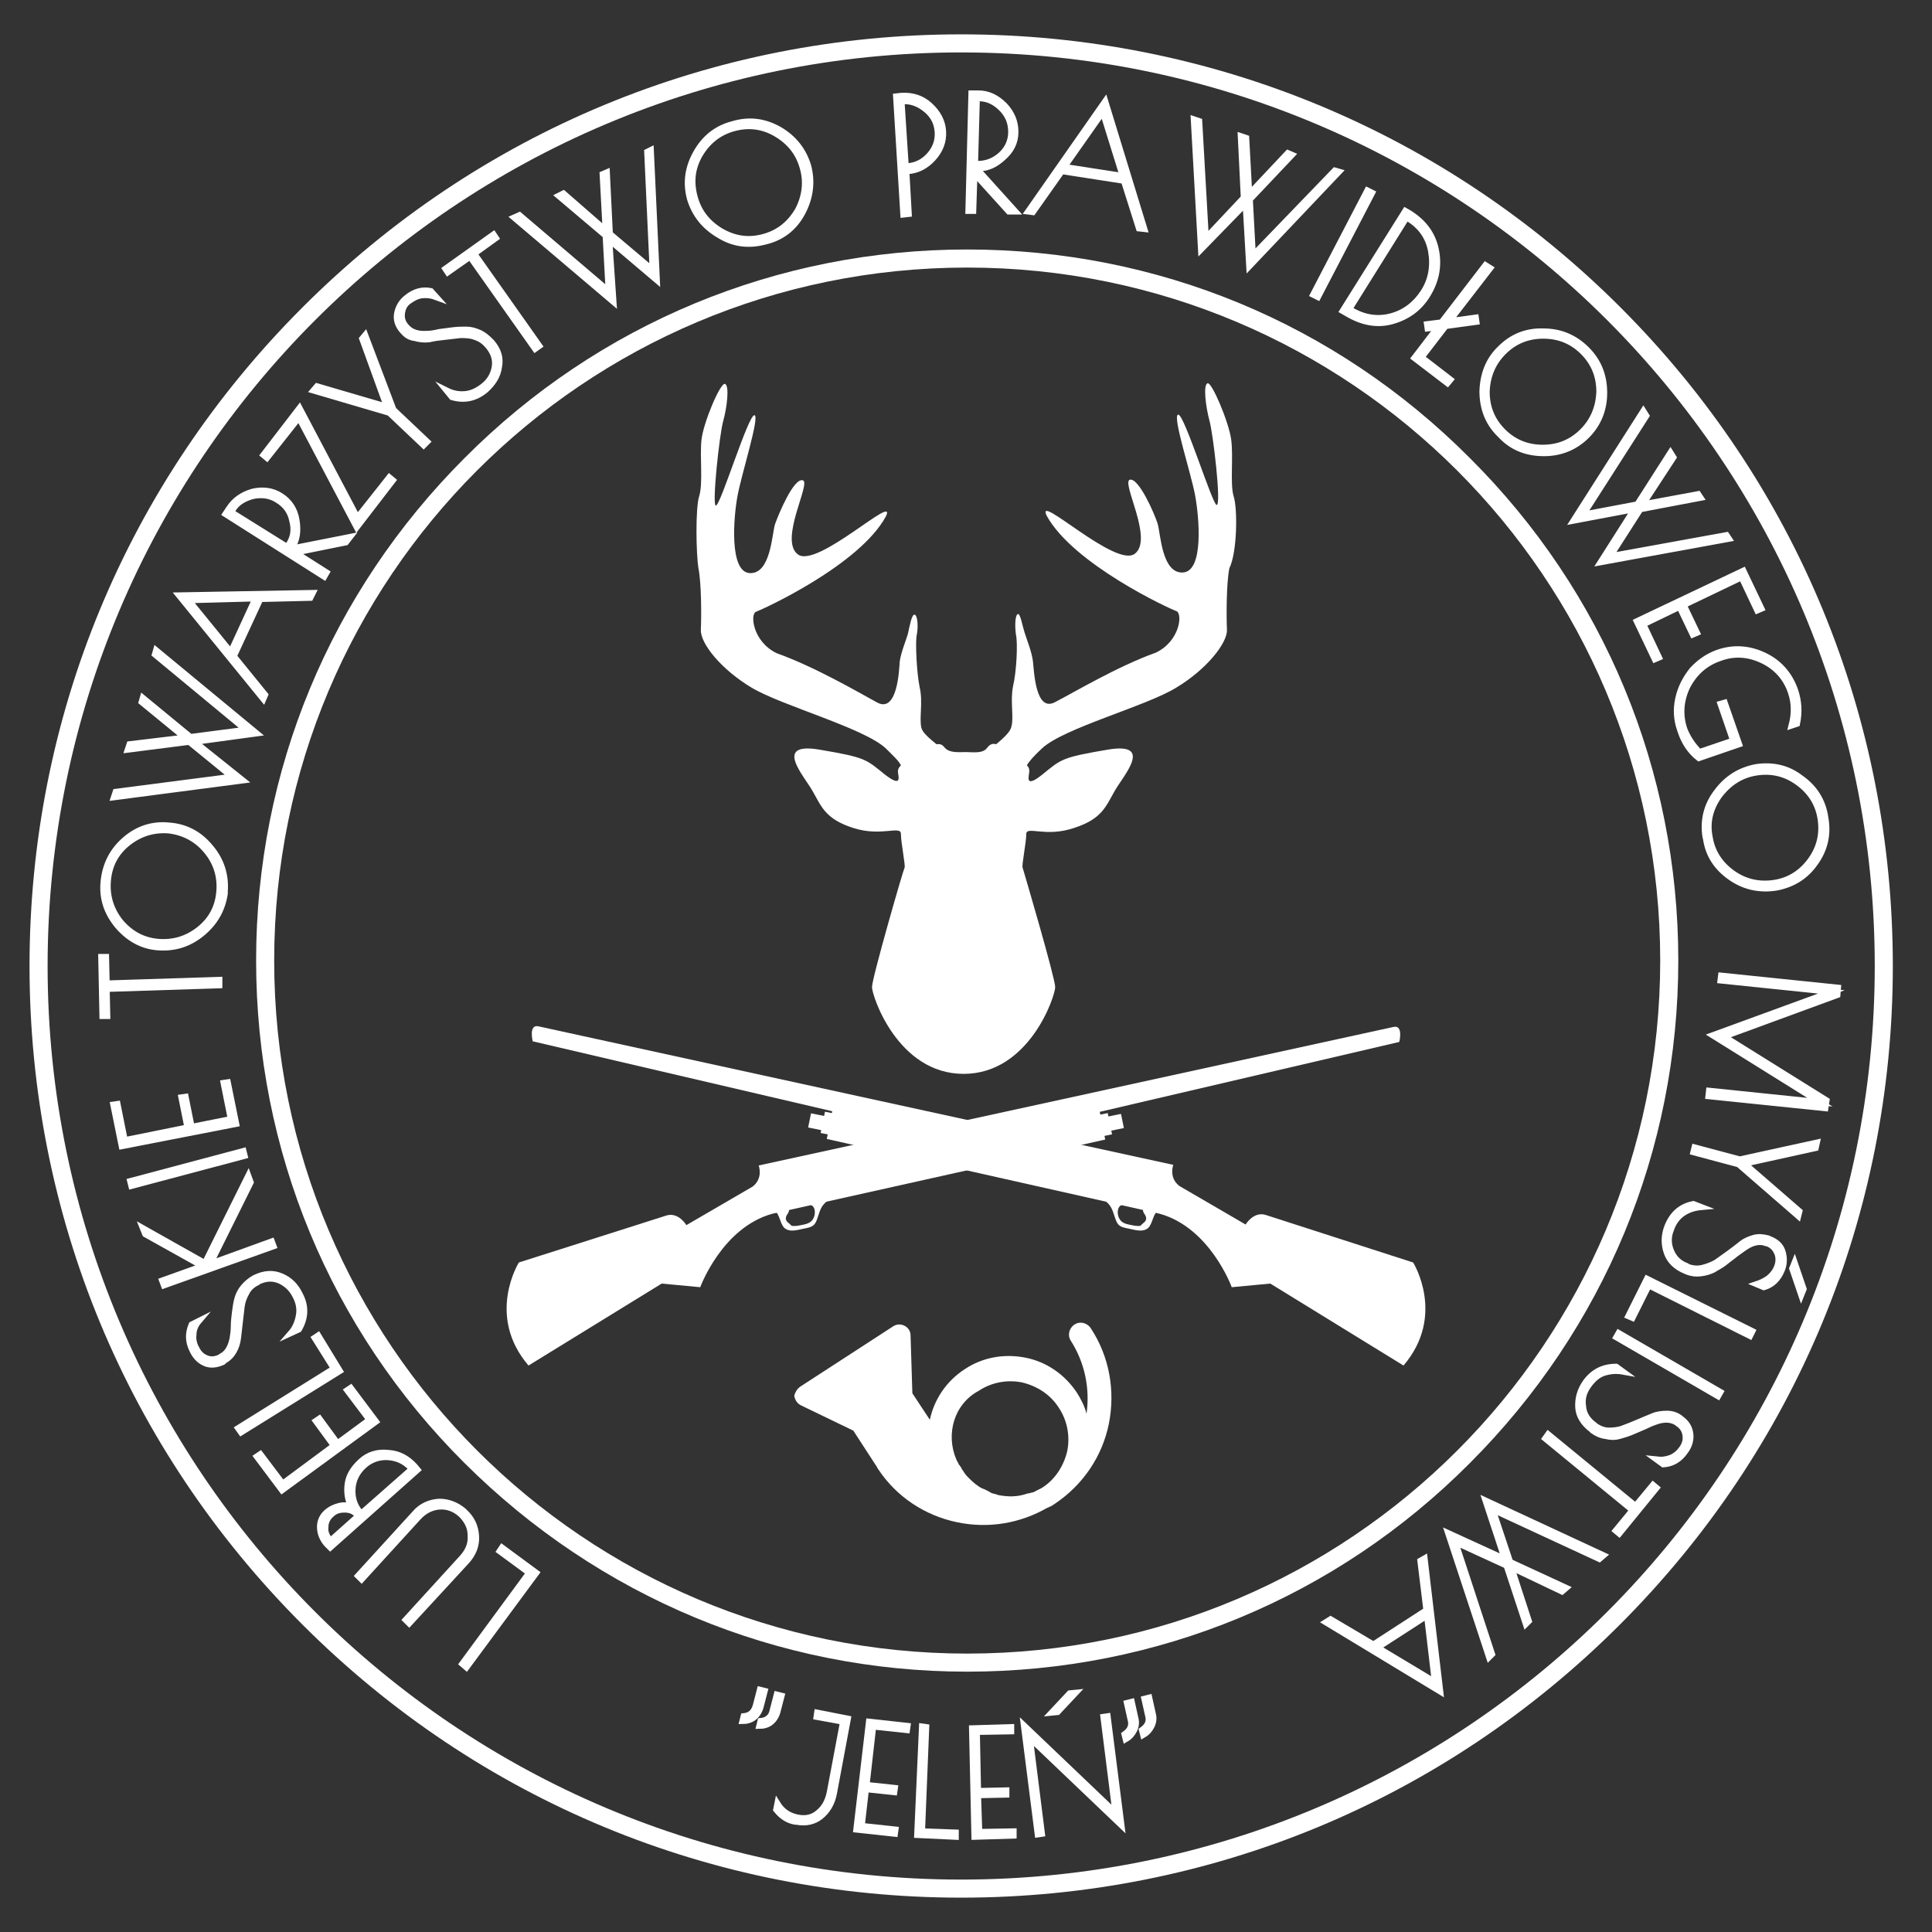 <?xml version="1.0" encoding="utf-8"?>
<!-- Generator: Adobe Illustrator 22.0.1, SVG Export Plug-In . SVG Version: 6.00 Build 0)  -->
<svg version="1.1" xmlns="http://www.w3.org/2000/svg" xmlns:xlink="http://www.w3.org/1999/xlink" x="0px" y="0px"
	 viewBox="0 0 320.6 320.6" style="enable-background:new 0 0 320.6 320.6;" xml:space="preserve">
<rect x="0" y="0" width="320.6" height="320.6" fill="#333333" stroke="none"/>
<style type="text/css">
	.st0{display:none;fill:none;stroke:#000000;stroke-width:3;stroke-miterlimit:10;}
	.st1{fill:#FFFFFF;}
	.st2{fill:#FFFFFF;stroke:#FFFFFF;stroke-miterlimit:10;}
</style>
<g id="Warstwa_1">
	<g id="Warstwa_2">
		<circle class="st0" cx="167.7" cy="165.3" r="112"/>
	</g>
</g>
<g id="Warstwa_3">
	<g>
		<path class="st1" d="M159.5,8.7c83.7,0,151.6,67.9,151.6,151.6s-67.9,151.6-151.6,151.6S7.9,244,7.9,160.3S75.8,8.7,159.5,8.7
			 M159.5,5.7C118.2,5.7,79.4,21.8,50.2,51C21,80.2,4.9,119,4.9,160.3S21,240.4,50.2,269.6c29.2,29.2,68,45.3,109.3,45.3
			s80.1-16.1,109.3-45.3s45.3-68,45.3-109.3S298.1,80.2,268.9,51S200.8,5.7,159.5,5.7L159.5,5.7z"/>
	</g>
	<g>
		<path class="st1" d="M160.5,44.4c63.5,0,115,51.5,115,115s-51.5,115-115,115s-115-51.5-115-115S96.9,44.4,160.5,44.4 M160.5,41.4
			c-31.5,0-61.2,12.3-83.4,34.6c-22.3,22.3-34.6,51.9-34.6,83.4s12.3,61.2,34.6,83.4s51.9,34.6,83.4,34.6s61.2-12.3,83.4-34.6
			c22.3-22.3,34.6-51.9,34.6-83.4s-12.3-61.2-34.6-83.4C221.6,53.6,192,41.4,160.5,41.4L160.5,41.4z"/>
	</g>
	<g>
		<g>
			<path class="st1" d="M132.8,230.1l15.4-10c0.6-0.4,1.3-0.4,1.9-0.1c0.6,0.3,1,0.9,1,1.6l0.3,9.6l2.9,4.4c0.7-3.3,2.7-6.4,5.8-8.4
				c3-2,6.6-2.6,10.1-1.9c3.5,0.7,6.5,2.8,8.5,5.8c0.7,1.1,1.3,2.3,1.6,3.5c0.6-4.2-0.3-8.5-2.6-12.1c-0.6-0.9-0.3-2.1,0.6-2.7
				c0.9-0.6,2.1-0.3,2.7,0.6c3.1,4.7,4.1,10.4,3,15.9c-1.1,5.4-4.3,10.1-8.9,13.2c-0.1,0.1-0.2,0.1-0.3,0.2c0,0,0,0,0,0l0,0
				c-0.1,0.1-0.2,0.1-0.3,0.2c-0.1,0-0.1,0.1-0.2,0.1c0,0,0,0-0.1,0c-0.1,0.1-0.3,0.2-0.4,0.2c0,0,0,0,0,0c-4.5,2.6-9.8,3.5-15,2.4
				c-5.3-1.1-10-4.2-13-8.7c0,0,0,0,0,0c-0.1-0.1-0.2-0.3-0.3-0.5l-3.9-6l-8.7-4.2c-0.6-0.3-1-0.9-1.1-1.6
				C131.9,231.2,132.2,230.5,132.8,230.1z M158.7,242.2c0.1,0.1,0.1,0.3,0.2,0.4c0,0,0,0,0,0c0.1,0.1,0.1,0.2,0.2,0.4
				c0,0,0,0.1,0.1,0.1c0.1,0.1,0.1,0.2,0.2,0.3c0.1,0.1,0.2,0.3,0.2,0.4c0.1,0.1,0.2,0.2,0.3,0.4c0.1,0.1,0.1,0.2,0.2,0.3
				c0.2,0.3,0.4,0.5,0.7,0.8c0.7,0.7,1.4,1.3,2.2,1.7c0,0,0,0,0,0c0.1,0,0.2,0.1,0.3,0.1c0,0,0,0,0,0c0.2,0.1,0.4,0.2,0.6,0.3
				c0,0,0,0,0,0c0.1,0,0.1,0.1,0.2,0.1c0,0,0.1,0,0.1,0.1c0.1,0,0.1,0,0.2,0.1c0.1,0,0.1,0,0.2,0.1c0,0,0.1,0,0.1,0
				c0.1,0,0.2,0.1,0.3,0.1c0,0,0.1,0,0.1,0c0.1,0,0.2,0.1,0.3,0.1c0,0,0,0,0,0c0.1,0,0.2,0.1,0.3,0.1c1.6,0.3,3.1,0.3,4.6-0.2
				c0,0,0,0,0,0c0.1,0,0.2-0.1,0.4-0.1c0,0,0.1,0,0.1,0c0.1,0,0.2-0.1,0.3-0.1c0,0,0.1,0,0.1,0c0.1,0,0.2-0.1,0.3-0.1
				c0.1,0,0.1,0,0.2-0.1c0.1,0,0.2-0.1,0.2-0.1c0.1,0,0.1-0.1,0.2-0.1c0.1,0,0.2-0.1,0.2-0.1c0.1,0,0.1-0.1,0.2-0.1
				c0.1,0,0.2-0.1,0.2-0.1c0.1,0,0.1-0.1,0.2-0.1c2.2-1.4,3.6-3.6,4.2-6.1c0.5-2.5,0-5.1-1.4-7.2c-1.4-2.2-3.6-3.6-6.1-4.2
				c-2.5-0.5-5.1,0-7.2,1.4C158.3,233,156.9,238,158.7,242.2z"/>
		</g>
	</g>
	<g>
		<g>
			<g>
				<g>
					<path class="st1" d="M234.5,209.5c0,0,5.5,8.8-1.6,17.1l-22.1-13.6l-6.4,0.6c0,0-3.6-9.9-12-12.2L137.2,189l0.9-4.6l-49.7-11.6
						c0,0-0.7-2.8,0.9-2.5c0.8,0.2,105.4,23,105.4,23s-0.8,2.1,1,3.5l11,6.4c0,0,1.3-2.2,3.3-1.6L234.5,209.5z"/>
					
						<rect x="135.8" y="185.5" transform="matrix(0.2 -0.98 0.98 0.2 -72.774 283.991)" class="st1" width="3.6" height="2.2"/>
					
						<rect x="134.5" y="184.8" transform="matrix(0.2 -0.98 0.98 0.2 -73.9 281.947)" class="st1" width="2.4" height="2.9"/>
					<path class="st1" d="M191.7,201c-0.8,0.6-0.9,3.1-2.5,2.5c0.3-0.5,1-0.7,1-1.3c0-0.7-0.7-0.9-0.5-1.7"/>
					<path class="st1" d="M192.3,200.8c-1,0.5-1,2.3-1.8,3c-1,0.8-2.4,0.2-3.6,0c-1.6-0.3-1.6-1-2.1-2.4c-0.4-1.3-0.9-1.8-1.9-2.5
						c1.1-0.1,2.7,0.4,3.5,1c-1.1,0.1-1.1,1.7-0.6,2.4c0.5,0.9,1.7,0.9,2.5,1.1c0.9,0.1,1.8,0.1,2.3-0.9c0.2-0.4,0.3-0.9,0.6-1.4
						c0.2-0.3,0.7-0.7,0.7-0.7"/>
				</g>
			</g>
		</g>
		<g>
			<g>
				<g>
					<path class="st1" d="M86.1,209.5c0,0-5.5,8.8,1.6,17.1l22.1-13.6l6.4,0.6c0,0,3.6-9.9,12-12.2l55.2-12.3l-0.9-4.6l49.7-11.6
						c0,0,0.7-2.8-0.9-2.5c-0.8,0.2-105.4,23-105.4,23s0.8,2.1-1,3.5l-11,6.4c0,0-1.3-2.2-3.3-1.6L86.1,209.5z"/>
					
						<rect x="182" y="184.8" transform="matrix(0.98 -0.2 0.2 0.98 -33.657 40.442)" class="st1" width="2.2" height="3.6"/>
					
						<rect x="183.4" y="185" transform="matrix(0.98 -0.2 0.2 0.98 -33.554 40.799)" class="st1" width="2.9" height="2.4"/>
					<path class="st1" d="M128.9,201c0.8,0.6,0.9,3.1,2.5,2.5c-0.3-0.5-1-0.7-1-1.3c0-0.7,0.7-0.9,0.5-1.7"/>
					<path class="st1" d="M128.4,200.8c1,0.5,1,2.3,1.8,3c1,0.8,2.4,0.2,3.6,0c1.6-0.3,1.6-1,2.1-2.4c0.4-1.3,0.9-1.8,1.9-2.5
						c-1.1-0.1-2.7,0.4-3.5,1c1.1,0.1,1.1,1.7,0.6,2.4c-0.5,0.9-1.7,0.9-2.5,1.1c-0.9,0.1-1.8,0.1-2.3-0.9c-0.2-0.4-0.3-0.9-0.6-1.4
						c-0.2-0.3-0.7-0.7-0.7-0.7"/>
				</g>
			</g>
		</g>
	</g>
	<g>
		<path class="st1" d="M204.7,82.3c-0.6-2,0-6.5-0.4-9.4s-3.2-9.5-3.9-9.3c-0.8,0.2-0.3,4,0.3,6.2c0.6,2.1,2,14,1.2,14
			c-0.7,0-5.4-15.2-6.4-15c-1,0.2,2.1,9.6,2.8,13.3c0.7,3.7,1.5,12.7-2,12.9s-3.7-6.4-4.2-8.1c-0.5-1.6-3.1-7.6-4.6-7.3
			c-1.5,0.4,4,9.9,0.8,12.3s-16.6-10.4-14.6-6.3c4.4,8,20.3,15.4,21.5,15.8c1.1,0.4,0.6,5-3.4,6.9c-6.4,2.3-13.4,6.5-16.7,8.2
			c-3.3,1.8-3.5-5.2-3.7-6.8s-1.1-3.8-1.4-4.8c-0.3-0.9-0.7-3.2-1.1-3c-0.5,0.2-0.5,2.2-0.3,3.5c0.3,1.3,0.1,6-0.5,8.5
			c-0.5,2.5,0.2,5.2-0.3,6.8c-0.2,0.8-1.4,1.9-2.5,2.8c-0.7-0.2-1.1,0.1-1.5,0.6c-0.7,1-2.4,0.7-3.5,0.7s-2.7,0.2-3.5-0.7
			c-0.4-0.5-0.7-0.7-1.4-0.6c-1.1-0.9-2.3-1.9-2.5-2.7c-0.4-1.6,0.3-4.3-0.3-6.8c-0.5-2.5-0.7-7.2-0.5-8.5c0.3-1.3,0.2-3.3-0.3-3.5
			c-0.5-0.2-0.9,2.1-1.1,3s-1.2,3.2-1.4,4.8c-0.1,1.5-0.4,8.5-3.7,6.8c-3.3-1.8-10.3-5.9-16.7-8.2c-4-1.9-4.5-6.6-3.4-6.9
			c1.1-0.4,17.1-7.7,21.5-15.8c2-4.1-11.4,8.7-14.6,6.3s2.3-12,0.8-12.3c-1.5-0.4-4,5.6-4.6,7.3c-0.5,1.6-0.7,8.3-4.2,8.1
			c-3.4-0.2-2.7-9.2-2-12.9c0.7-3.7,3.7-13.1,2.8-13.3c-1-0.2-5.6,14.9-6.4,15c-0.7,0,0.6-11.9,1.2-14c0.6-2.1,1.1-5.9,0.3-6.2
			c-0.8-0.2-3.6,6.5-3.9,9.3s0.3,7.3-0.4,9.4c-0.6,2-0.5,9.4-0.1,11.9c0.5,2.5,0.5,7.9,0.4,10.2c-0.1,2.3,3.4,6.6,8.4,9.6
			s18.7,6.7,22.3,10.1c1.2,1.2,2.1,2,2.5,2.8c-0.4,0.4-0.5,0.7-0.5,1c0,0.7,0.9,2.9-2.2,0.5c-3.1-2.5-3.1-2.8-10.8-4.1
			c-7.7-1.3-2.7,4.2-1.2,6.8c1.5,2.6,2.1,4.7,6.8,6.2c4.7,1.5,7.9-0.5,7.9,1s0.8,5.3,0.6,5.6c-0.2,0.3-5.4,18.3-5.4,19.8
			c0,1.5,4.3,14.4,15.2,14.4c10.9,0,15.2-12.9,15.2-14.4c0-1.5-5.3-19.5-5.4-19.8c-0.2-0.3,0.6-4.2,0.6-5.6s3.2,0.6,7.9-1
			c4.7-1.5,5.3-3.6,6.8-6.2c1.5-2.6,6.5-8.1-1.2-6.8c-7.7,1.3-7.7,1.6-10.8,4.1c-3.1,2.5-2.2,0.2-2.2-0.5c0-0.3,0-0.6-0.4-1
			c0.4-0.7,1.2-1.6,2.5-2.8c3.6-3.4,17.3-7,22.3-10.1c5-3,8.5-7.4,8.4-9.6c-0.1-2.3-0.1-7.7,0.4-10.2
			C205.3,91.7,205.4,84.4,204.7,82.3z"/>
	</g>
	<g>
		<path class="st2" d="M125.4,283.1l0.7-2.7l0.8,0.2l-0.7,2.7c-0.2,0.7-0.6,1.3-1.1,1.7s-1.2,0.6-1.9,0.6l0.2-0.8
			C124.5,284.7,125.1,284.1,125.4,283.1z M128.2,283.9l0.7-2.7l0.8,0.2l-0.7,2.7c-0.2,0.7-0.6,1.3-1.1,1.7c-0.5,0.4-1.2,0.6-1.9,0.6
			l0.2-0.8C127.3,285.5,128,284.9,128.2,283.9z"/>
		<path class="st2" d="M135.5,284.9l0.1-0.7l5.1,1l-2.3,12.3c-0.3,1.7-1.1,3-2.2,3.9s-2.5,1.2-4,0.9l-0.2,0c-1.3-0.2-2.3-0.9-3.2-2
			l0.2-1c0.8,1.3,1.9,2,3.3,2.3c1.4,0.3,2.6,0,3.5-0.8c1-0.8,1.6-1.9,1.9-3.4l2.2-11.7L135.5,284.9z"/>
		<path class="st2" d="M144.2,285.7l6.4,0.7l-0.1,0.7l-5.6-0.6l-1.1,9.7l4.7,0.5l-0.1,0.7l-4.7-0.5l-0.7,6.1l5.6,0.6l-0.1,0.7
			l-6.4-0.7L144.2,285.7z"/>
		<path class="st2" d="M153.7,286.6l-0.7,17.3l5.6,0.2l0,0.7l-6.4-0.3l0.8-18L153.7,286.6z"/>
		<path class="st2" d="M161.3,286.8l6.5-0.2l0,0.7l-5.7,0.1l0.2,9.8l4.7-0.1l0,0.7l-4.7,0.1l0.2,6.1l5.7-0.1l0,0.7l-6.5,0.2
			L161.3,286.8z"/>
		<path class="st2" d="M183.1,284.9l0.7-0.1l2.3,18.1l-15.2-14.5l2,15.9l-0.7,0.1l-2.3-18.1l15.2,14.5L183.1,284.9z M177.5,281
			l1-0.1l-3,3.2l-1,0.1L177.5,281z"/>
		<path class="st2" d="M187.6,285.3l-0.6-2.7l0.8-0.2l0.6,2.7c0.2,0.7,0.1,1.4-0.2,2c-0.3,0.6-0.7,1.1-1.4,1.5l-0.2-0.8
			C187.6,287.1,187.9,286.3,187.6,285.3z M190.5,284.6l-0.6-2.7l0.8-0.2l0.6,2.7c0.2,0.7,0.1,1.4-0.2,2c-0.3,0.6-0.7,1.1-1.4,1.5
			l-0.2-0.8C190.5,286.4,190.8,285.6,190.5,284.6z"/>
	</g>
	<g>
		<path class="st2" d="M76.7,276.1l11.1-15.1l-4.9-3.6l0.4-0.6L89,261l-11.6,15.7L76.7,276.1z"/>
		<path class="st2" d="M76.9,250.7l0.2,0.2c1.2,1.1,1.8,2.4,1.9,4c0.1,1.6-0.5,3-1.6,4.2l-9.5,10.3l-0.6-0.6l9.4-10.3
			c1-1.1,1.5-2.3,1.4-3.7c0-1.4-0.6-2.5-1.6-3.5c-1-0.9-2.2-1.4-3.6-1.3c-1.3,0.1-2.5,0.7-3.5,1.8l-9.4,10.3l-0.6-0.6l9.4-10.3
			c1.1-1.3,2.5-1.9,4.1-2C74.3,249.2,75.7,249.7,76.9,250.7z"/>
		<path class="st2" d="M54.8,256.8l-0.6-0.6c-0.7-0.8-1.1-1.8-1.1-2.8c0-1,0.4-1.9,1.3-2.6c0.5-0.4,1.1-0.7,1.9-0.9s1.5-0.1,2,0.2
			c-0.6-1.2-0.8-2.5-0.6-3.9c0.2-1.4,1-2.6,2.2-3.7c1.2-1.1,2.7-1.6,4.5-1.4c1.8,0.1,3.2,0.9,4.4,2.2l0.5,0.6L54.8,256.8z
			 M54.8,255.7l4.6-4.1l-0.1-0.2c-0.5-0.6-1.2-0.9-2.1-0.9c-0.9,0-1.6,0.2-2.2,0.8c-0.6,0.5-1,1.2-1,2.1c-0.1,0.8,0.2,1.5,0.7,2.1
			L54.8,255.7z M59.9,251.2l8.4-7.4l-0.1-0.2c-1-1.1-2.3-1.7-3.8-1.8c-1.5-0.1-2.9,0.4-4,1.4c-1.1,1-1.8,2.3-1.9,3.8
			c-0.1,1.5,0.3,2.9,1.3,4L59.9,251.2z"/>
		<path class="st2" d="M46.8,247.3l-4.2-5.6l0.6-0.4l3.7,4.9l8.5-6.3l-3-4.1l0.6-0.4l3,4.1l5.3-3.9l-3.7-4.9l0.6-0.4l4.2,5.6
			L46.8,247.3z"/>
		<path class="st2" d="M39.5,237l15.9-9.9l-3.2-5.1l0.6-0.4l3.6,5.9L40,237.7L39.5,237z"/>
		<path class="st2" d="M32.1,221.5c-0.1,0.8,0.1,1.6,0.5,2.3c0.4,0.8,0.9,1.3,1.7,1.6c0.7,0.3,1.5,0.2,2.3-0.2l0.1-0.1
			c1-0.5,1.6-1.5,1.9-3c0.1-0.6,0.2-1.3,0.2-2.1c0-0.7,0.1-1.5,0.2-2.3c0.1-0.8,0.2-1.5,0.4-2.2c0.2-0.7,0.5-1.3,1-1.9
			c0.5-0.6,1.1-1.1,1.8-1.5l0.2-0.1c1.5-0.7,2.9-0.8,4.3-0.2c1.4,0.6,2.4,1.6,3.1,3.1c1,1.9,0.9,3.8-0.2,5.7l-1.3,0.6
			c0.7-0.8,1.1-1.8,1.3-2.9c0.2-1.1,0-2.2-0.6-3.3c-0.6-1.2-1.5-2-2.6-2.5c-1.2-0.5-2.4-0.4-3.6,0.2l-0.1,0.1
			c-0.8,0.4-1.4,0.9-1.8,1.7c-0.4,0.7-0.7,1.5-0.8,2.3c-0.1,0.8-0.2,1.7-0.3,2.6c-0.1,0.9-0.2,1.8-0.3,2.6c-0.1,0.8-0.3,1.5-0.7,2.2
			c-0.4,0.7-0.9,1.2-1.6,1.6L37,226c-1.1,0.5-2.1,0.6-3,0.2c-0.9-0.4-1.6-1.1-2.1-2.2c-0.7-1.4-0.7-2.8-0.1-4.2l1.2-0.6
			C32.4,219.9,32.1,220.7,32.1,221.5z"/>
		<path class="st2" d="M27.2,213.3l-0.3-0.8l6.7-2.4l-9.5-5.3l-0.4-1l10.3,5.8l7.2-14.5l0.4,1.1l-6.7,13.5l10.2-3.7l0.3,0.8
			L27.2,213.3z"/>
		<path class="st2" d="M21.8,196.8l-0.2-0.8l18.8-5l0.2,0.8L21.8,196.8z"/>
		<path class="st2" d="M20.2,190.2l-1.4-6.9l0.7-0.1l1.2,6l10.4-2.1l-1-5l0.7-0.1l1,5l6.5-1.3l-1.2-6l0.7-0.1l1.4,6.9L20.2,190.2z"
			/>
		<path class="st2" d="M16.8,158.8l0.8,0l0.1,4.4l18.7-0.6l0,0.9l-18.7,0.6l0.1,4.5l-0.8,0L16.8,158.8z"/>
		<path class="st2" d="M33.5,154.9c-2.2,1.8-4.6,2.5-7.3,2.3s-4.9-1.5-6.7-3.6c-1.8-2.2-2.6-4.6-2.3-7.4c0.3-2.8,1.5-5.1,3.6-6.9
			s4.6-2.6,7.3-2.3c2.7,0.2,5,1.4,6.8,3.6c1.8,2.1,2.6,4.6,2.4,7.3l0,0.4C36.9,150.9,35.7,153.1,33.5,154.9z M28,137.8
			c-2.5-0.2-4.8,0.5-6.8,2.1c-2,1.6-3.1,3.7-3.3,6.3c-0.2,2.5,0.5,4.8,2.1,6.8c1.7,2,3.8,3.1,6.3,3.3c2.5,0.2,4.8-0.5,6.8-2.1
			c2-1.6,3.1-3.7,3.3-6.3c0.2-2.5-0.5-4.8-2.2-6.8C32.6,139.2,30.5,138.1,28,137.8z"/>
		<path class="st2" d="M40.3,129.5l-21.4,2.8l0.3-0.9l19.3-2.5l-7.1-5.8l-10.2,1.3l0.3-0.9l9.2-1.1l-7.2-5.9l0.2-0.7l7.9,6.5
			l9.2-1.2l-15.1-12.5l0.2-0.7l16.7,13.8l-10.3,1.4L40.3,129.5z"/>
		<path class="st2" d="M29.7,98.8l22.2-0.4l-0.4,0.8l-8.3,0.2l-4.4,9.5l5.2,6.4l-0.3,0.7L29.7,98.8z M31.3,99.6l7,8.6l4.1-8.9
			L31.3,99.6z"/>
		<path class="st2" d="M37.4,85.3l0.6-0.9c0.9-1.4,2.2-2.3,3.9-2.8c1.7-0.4,3.3-0.2,4.7,0.7s2.3,2.2,2.6,4c0.3,1.8,0.1,3.3-0.7,4.5
			L48.5,91l9.6-1.9L57.4,90L49,91.7l5.2,3.3l-0.4,0.7L37.4,85.3z M47.7,90.8l0.2-0.4c0.8-1.2,1-2.5,0.6-4c-0.3-1.5-1.1-2.6-2.4-3.4
			c-1.2-0.8-2.6-1-4.1-0.7c-1.5,0.4-2.7,1.1-3.4,2.3L38.4,85L47.7,90.8z"/>
		<path class="st2" d="M64.6,79.2l0.6,0.5l-6,7.8l-9.6-18.2L44.3,76l-0.6-0.5l6-7.8l9.6,18.2L64.6,79.2z"/>
		<path class="st2" d="M70.9,73.3l-0.6,0.6l-5.7-5.4l-12.6-3.7l0.6-0.7l11.6,3.4l-4.1-11.3l0.5-0.6L65.3,68L70.9,73.3z"/>
		<path class="st2" d="M70,49c-0.8,0.1-1.5,0.5-2.2,1c-0.7,0.5-1,1.2-1.1,2c-0.1,0.8,0.1,1.5,0.7,2.2l0.1,0.1
			c0.7,0.8,1.8,1.2,3.3,1.1c0.6,0,1.3-0.1,2.1-0.3c0.7-0.1,1.5-0.2,2.3-0.3c0.8-0.1,1.5-0.1,2.2-0.1c0.7,0,1.4,0.2,2.1,0.5
			c0.7,0.3,1.3,0.8,1.9,1.4l0.2,0.2c1.1,1.3,1.5,2.6,1.2,4.1c-0.2,1.5-1,2.7-2.2,3.8c-1.7,1.4-3.5,1.8-5.6,1.2l-0.9-1.1
			c1,0.5,2,0.7,3.1,0.6c1.1-0.1,2.1-0.6,3.1-1.4c1-0.8,1.6-1.9,1.8-3.1c0.2-1.3-0.2-2.4-1.1-3.5l-0.1-0.1c-0.6-0.7-1.2-1.1-2.1-1.4
			c-0.8-0.3-1.6-0.3-2.4-0.3c-0.8,0.1-1.7,0.2-2.6,0.3c-0.9,0.1-1.8,0.2-2.6,0.4c-0.8,0.1-1.6,0-2.3-0.2C68,56,67.4,55.6,66.9,55
			l-0.1-0.1c-0.8-0.9-1.1-1.9-0.9-2.9c0.2-1,0.7-1.9,1.6-2.6c1.2-1,2.6-1.4,4-1.1l0.9,1C71.6,49,70.8,48.9,70,49z"/>
		<path class="st2" d="M81.9,38.9l0.4,0.6l-3.6,2.6l10.8,15.3l-0.7,0.5L78,42.6l-3.7,2.6l-0.4-0.6L81.9,38.9z"/>
		<path class="st2" d="M101.8,50.1l-16.5-14l0.9-0.4l14.8,12.6l-0.5-9.2l-7.8-6.6l0.8-0.4l7,6.1l-0.5-9.3l0.7-0.3l0.5,10.2l7.1,6
			l-0.9-19.6l0.6-0.3l1,21.6l-7.9-6.7L101.8,50.1z"/>
		<path class="st2" d="M119.3,39c-2.4-1.4-4-3.4-4.8-6c-0.7-2.6-0.4-5.1,1-7.6c1.4-2.5,3.4-4.1,6.1-4.8c2.7-0.8,5.2-0.5,7.7,0.9
			c2.4,1.4,4,3.4,4.8,6c0.7,2.6,0.4,5.2-0.9,7.7c-1.3,2.5-3.3,4.1-5.9,4.8l-0.4,0.1C124.2,40.8,121.7,40.5,119.3,39z M133.2,27.8
			c-0.7-2.5-2.2-4.3-4.4-5.6c-2.2-1.3-4.6-1.6-7.1-0.9c-2.5,0.7-4.3,2.2-5.6,4.4c-1.3,2.3-1.5,4.6-0.8,7.1c0.7,2.5,2.2,4.3,4.4,5.6
			c2.3,1.3,4.6,1.6,7.1,0.9c2.5-0.7,4.3-2.2,5.6-4.4C133.6,32.6,133.9,30.2,133.2,27.8z"/>
		<path class="st2" d="M148.7,16l0.9-0.1c1.8-0.1,3.4,0.4,4.7,1.6c1.3,1.2,2.1,2.6,2.2,4.3c0.1,1.7-0.5,3.2-1.7,4.5
			c-1.2,1.3-2.6,2-4.2,2.1l-0.2,0l0.4,7.1l-0.9,0.1L148.7,16z M150.3,27.6l0.2,0c1.5-0.1,2.7-0.7,3.7-1.8c1-1.1,1.5-2.4,1.4-3.9
			c-0.1-1.5-0.7-2.7-1.9-3.7c-1.2-1-2.5-1.5-3.9-1.4l-0.2,0L150.3,27.6z"/>
		<path class="st2" d="M161.2,15.5l1.1,0c1.7,0,3.1,0.7,4.4,2c1.2,1.3,1.8,2.7,1.8,4.4s-0.7,3.1-2.1,4.3c-1.3,1.2-2.7,1.8-4.2,1.7
			l-0.2,0l6.5,7.2l-1.1,0l-5.7-6.3l-0.2,6.2l-0.8,0L161.2,15.5z M161.8,27.2l0.5,0c1.4,0,2.7-0.5,3.8-1.5c1.1-1,1.7-2.3,1.7-3.8
			c0-1.5-0.5-2.8-1.6-3.9c-1.1-1.1-2.3-1.7-3.8-1.7l-0.3,0L161.8,27.2z"/>
		<path class="st2" d="M183.4,16.8l6.5,21.2l-0.9-0.1l-2.5-7.9l-10.3-1.6l-4.8,6.8l-0.8-0.1L183.4,16.8z M183,18.6l-6.4,9.1l9.7,1.5
			L183,18.6z"/>
		<path class="st2" d="M199.3,41.4l-1.2-21.6l0.9,0.3l1.1,19.4l6.3-6.7l-0.5-10.2l0.9,0.3l0.5,9.3l6.4-6.8l0.7,0.3l-7,7.4l0.5,9.3
			l13.6-14.1l0.7,0.2l-14.9,15.7l-0.6-10.4L199.3,41.4z"/>
		<path class="st2" d="M226.9,31.6l0.8,0.4l-9,17.3l-0.8-0.4L226.9,31.6z"/>
		<path class="st2" d="M233.2,35l0.7,0.4c2.5,1.6,3.9,3.6,4.4,6.2c0.5,2.6,0,5-1.4,7.3c-1.4,2.3-3.4,3.7-5.9,4.4
			c-2.5,0.7-5,0.2-7.5-1.3l-0.7-0.4L233.2,35z M233.6,36.2l-0.2-0.1l-9.5,15.2l0.2,0.1c2.1,1.3,4.4,1.7,6.7,1.1c2.3-0.6,4.1-2,5.4-4
			s1.7-4.3,1.3-6.7C237.1,39.4,235.8,37.5,233.6,36.2z"/>
		<path class="st2" d="M247.3,44.5l-6.8,8.8l4.4-0.6l0.1,0.7l-5.1,0.7l-4,5.2l4.8,3.7l-0.5,0.6l-5.5-4.2l3.9-5.1l-1.7,0.2l-0.1-0.7
			l2.4-0.3l7.3-9.5L247.3,44.5z"/>
		<path class="st2" d="M246,64.9c0.1-2.8,1-5.2,3-7.1c1.9-1.9,4.3-2.9,7.1-2.8c2.8,0,5.2,1,7.2,3c2,2,2.9,4.4,2.9,7.2
			c0,2.8-1,5.2-2.9,7.1c-1.9,1.9-4.3,2.9-7.1,2.9c-2.8,0-5.2-0.9-7.1-2.9l-0.3-0.3C246.9,70.1,246,67.7,246,64.9z M262.6,71.6
			c1.8-1.8,2.7-4,2.8-6.6c0-2.6-0.9-4.8-2.7-6.6c-1.8-1.8-4-2.7-6.6-2.7c-2.6,0-4.8,0.9-6.6,2.7s-2.7,4-2.8,6.6
			c0,2.6,0.9,4.8,2.7,6.6c1.8,1.8,4,2.7,6.6,2.7C258.6,74.3,260.8,73.4,262.6,71.6z"/>
		<path class="st2" d="M261.1,86.4l11.6-18.2l0.5,0.8l-10.5,16.4l9-1.7l5.5-8.6l0.5,0.8l-5.1,7.8l9.2-1.7l0.4,0.6l-10,1.9l-5,7.8
			l19.3-3.5l0.4,0.6l-21.3,3.9l5.6-8.8L261.1,86.4z"/>
		<path class="st2" d="M289.3,94.7l3,6.3l-0.7,0.3l-2.6-5.5l-9.6,4.6l2.2,4.6l-0.7,0.3l-2.2-4.6l-6,2.9l2.6,5.5l-0.7,0.3l-3-6.3
			L289.3,94.7z"/>
		<path class="st2" d="M285.5,116.8l0.7-0.2l2.4,6.9l-6.7,2.3c-1.4-1.1-2.4-2.6-3-4.4l-0.1-0.3c-0.6-1.7-0.7-3.4-0.3-5.2
			c0.4-1.8,1.2-3.3,2.3-4.7c1.2-1.3,2.6-2.3,4.3-2.9c2.6-0.9,5.2-0.7,7.7,0.5c2.5,1.2,4.2,3.2,5.1,5.8c0.6,1.8,0.7,3.6,0.3,5.5
			l-0.9,0.3c0.5-1.9,0.5-3.7-0.1-5.5c-0.8-2.4-2.4-4.2-4.7-5.3c-2.3-1.1-4.7-1.3-7.1-0.4c-2.4,0.8-4.2,2.4-5.4,4.7
			c-1.1,2.3-1.3,4.7-0.5,7.1c0.5,1.3,1.3,2.6,2.5,3.8l5.6-1.9L285.5,116.8z"/>
		<path class="st2" d="M284.9,131.4c1.7-2.3,3.9-3.6,6.5-4.1c2.7-0.4,5.2,0.1,7.4,1.8c2.3,1.6,3.7,3.8,4.1,6.6
			c0.5,2.8-0.1,5.3-1.7,7.5c-1.6,2.3-3.8,3.6-6.5,4.1c-2.7,0.4-5.2-0.1-7.5-1.7s-3.7-3.7-4.1-6.4l-0.1-0.4
			C282.6,136.1,283.2,133.6,284.9,131.4z M294.5,146.5c2.5-0.4,4.5-1.7,6-3.8c1.5-2.1,2-4.4,1.6-6.9c-0.4-2.5-1.7-4.5-3.8-6
			c-2.1-1.5-4.4-2-6.9-1.6c-2.5,0.4-4.5,1.7-6.1,3.8c-1.5,2.1-2.1,4.4-1.6,6.9c0.4,2.5,1.7,4.5,3.8,6S292,146.9,294.5,146.5z"/>
		<path class="st2" d="M302.9,183.9l-19.4-2l0.1-0.9l18.4,1.9l-17.8-11.1l19.7-7.2l-18.4-1.9l0.1-0.8l19.4,2l-0.1,1.2l-18.8,6.9
			l17,10.6L302.9,183.9z"/>
		<path class="st2" d="M281,191.2l0.2-0.8l7.5,2l12.8-2.8l-0.2,0.9l-11.8,2.6l9.1,7.9l-0.2,0.8l-9.9-8.6L281,191.2z"/>
		<path class="st2" d="M293.5,212.1c0.6-0.5,1.1-1.1,1.4-1.9c0.3-0.8,0.3-1.6,0-2.3c-0.3-0.7-0.8-1.3-1.7-1.6l-0.1,0
			c-1-0.4-2.2-0.2-3.4,0.6c-0.5,0.3-1.1,0.8-1.7,1.2c-0.6,0.5-1.2,0.9-1.8,1.4c-0.6,0.5-1.3,0.8-1.9,1.2c-0.6,0.3-1.3,0.5-2.1,0.6
			c-0.8,0.1-1.5,0-2.3-0.3l-0.2-0.1c-1.5-0.6-2.6-1.6-3.1-3c-0.5-1.4-0.5-2.9,0.1-4.4c0.8-2,2.2-3.3,4.3-3.7l1.3,0.5
			c-1.1,0.1-2.1,0.4-3,1c-0.9,0.6-1.6,1.5-2,2.7c-0.5,1.2-0.5,2.4,0,3.6s1.3,2,2.6,2.5l0.1,0.1c0.8,0.3,1.6,0.4,2.5,0.2
			c0.8-0.2,1.6-0.5,2.3-0.9c0.7-0.5,1.4-1,2.1-1.5c0.8-0.6,1.5-1.1,2.1-1.6c0.6-0.5,1.4-0.8,2.1-1c0.8-0.2,1.5-0.1,2.3,0.1l0.2,0.1
			c1.1,0.4,1.9,1.1,2.2,2.1s0.3,2-0.1,3c-0.6,1.5-1.6,2.5-3,2.9l-1.2-0.5C292.1,212.9,292.8,212.6,293.5,212.1z M299.3,213.9l-0.4,1
			l-1.5-4.4l0.4-1L299.3,213.9z"/>
		<path class="st2" d="M290.4,221.7l-16.8-8.4l-2.7,5.4l-0.7-0.3l3.1-6.2l17.5,8.7L290.4,221.7z"/>
		<path class="st2" d="M285.5,231l-0.4,0.7l-16.9-9.8l0.4-0.7L285.5,231z"/>
		<path class="st2" d="M277.3,241.9c0.7-0.3,1.3-0.8,1.8-1.5c0.5-0.7,0.7-1.4,0.6-2.2c-0.1-0.8-0.5-1.5-1.3-2l-0.1-0.1
			c-0.9-0.6-2.1-0.7-3.5-0.2c-0.6,0.2-1.3,0.5-1.9,0.8c-0.7,0.3-1.4,0.6-2.1,0.9c-0.7,0.3-1.4,0.5-2.1,0.7c-0.7,0.2-1.4,0.2-2.2,0
			c-0.8-0.1-1.5-0.4-2.2-0.9l-0.2-0.2c-1.3-1-2.1-2.2-2.2-3.6c-0.1-1.5,0.3-2.9,1.2-4.2c1.3-1.8,3-2.6,5.1-2.6l1.1,0.8
			c-1.1-0.2-2.1-0.1-3.1,0.2s-1.9,1.1-2.6,2.1c-0.8,1.1-1.1,2.2-0.9,3.5c0.1,1.3,0.8,2.3,1.9,3.1l0.1,0.1c0.7,0.5,1.5,0.8,2.3,0.8
			c0.8,0,1.7-0.1,2.4-0.4c0.8-0.3,1.6-0.6,2.5-1c0.9-0.4,1.7-0.7,2.4-1c0.7-0.3,1.5-0.4,2.3-0.4c0.8,0,1.5,0.2,2.2,0.7l0.1,0.1
			c1,0.7,1.5,1.6,1.6,2.6c0.1,1-0.2,2-0.9,2.9c-0.9,1.3-2.1,2-3.6,2.1l-1.1-0.8C275.8,242.3,276.5,242.2,277.3,241.9z"/>
		<path class="st2" d="M268.7,254.5l-0.6-0.5l2.8-3.4l-14.5-11.9l0.5-0.7l14.5,11.9l2.9-3.5l0.6,0.5L268.7,254.5z"/>
		<path class="st2" d="M246.5,249l19.6,9.1l-0.7,0.6l-17.7-8.2l2.9,8.7l9.3,4.3l-0.7,0.6l-8.4-4l2.9,8.9l-0.5,0.5l-3.2-9.7l-8.5-3.9
			l6.1,18.6l-0.5,0.5l-6.8-20.6l9.4,4.3L246.5,249z"/>
		<path class="st2" d="M239,280.7l-19-11.5l0.8-0.5l7.1,4.2l8.8-5.7l-1-8.2l0.7-0.4L239,280.7z M238.1,279.1l-1.3-11l-8.2,5.3
			L238.1,279.1z"/>
	</g>
</g>
</svg>
